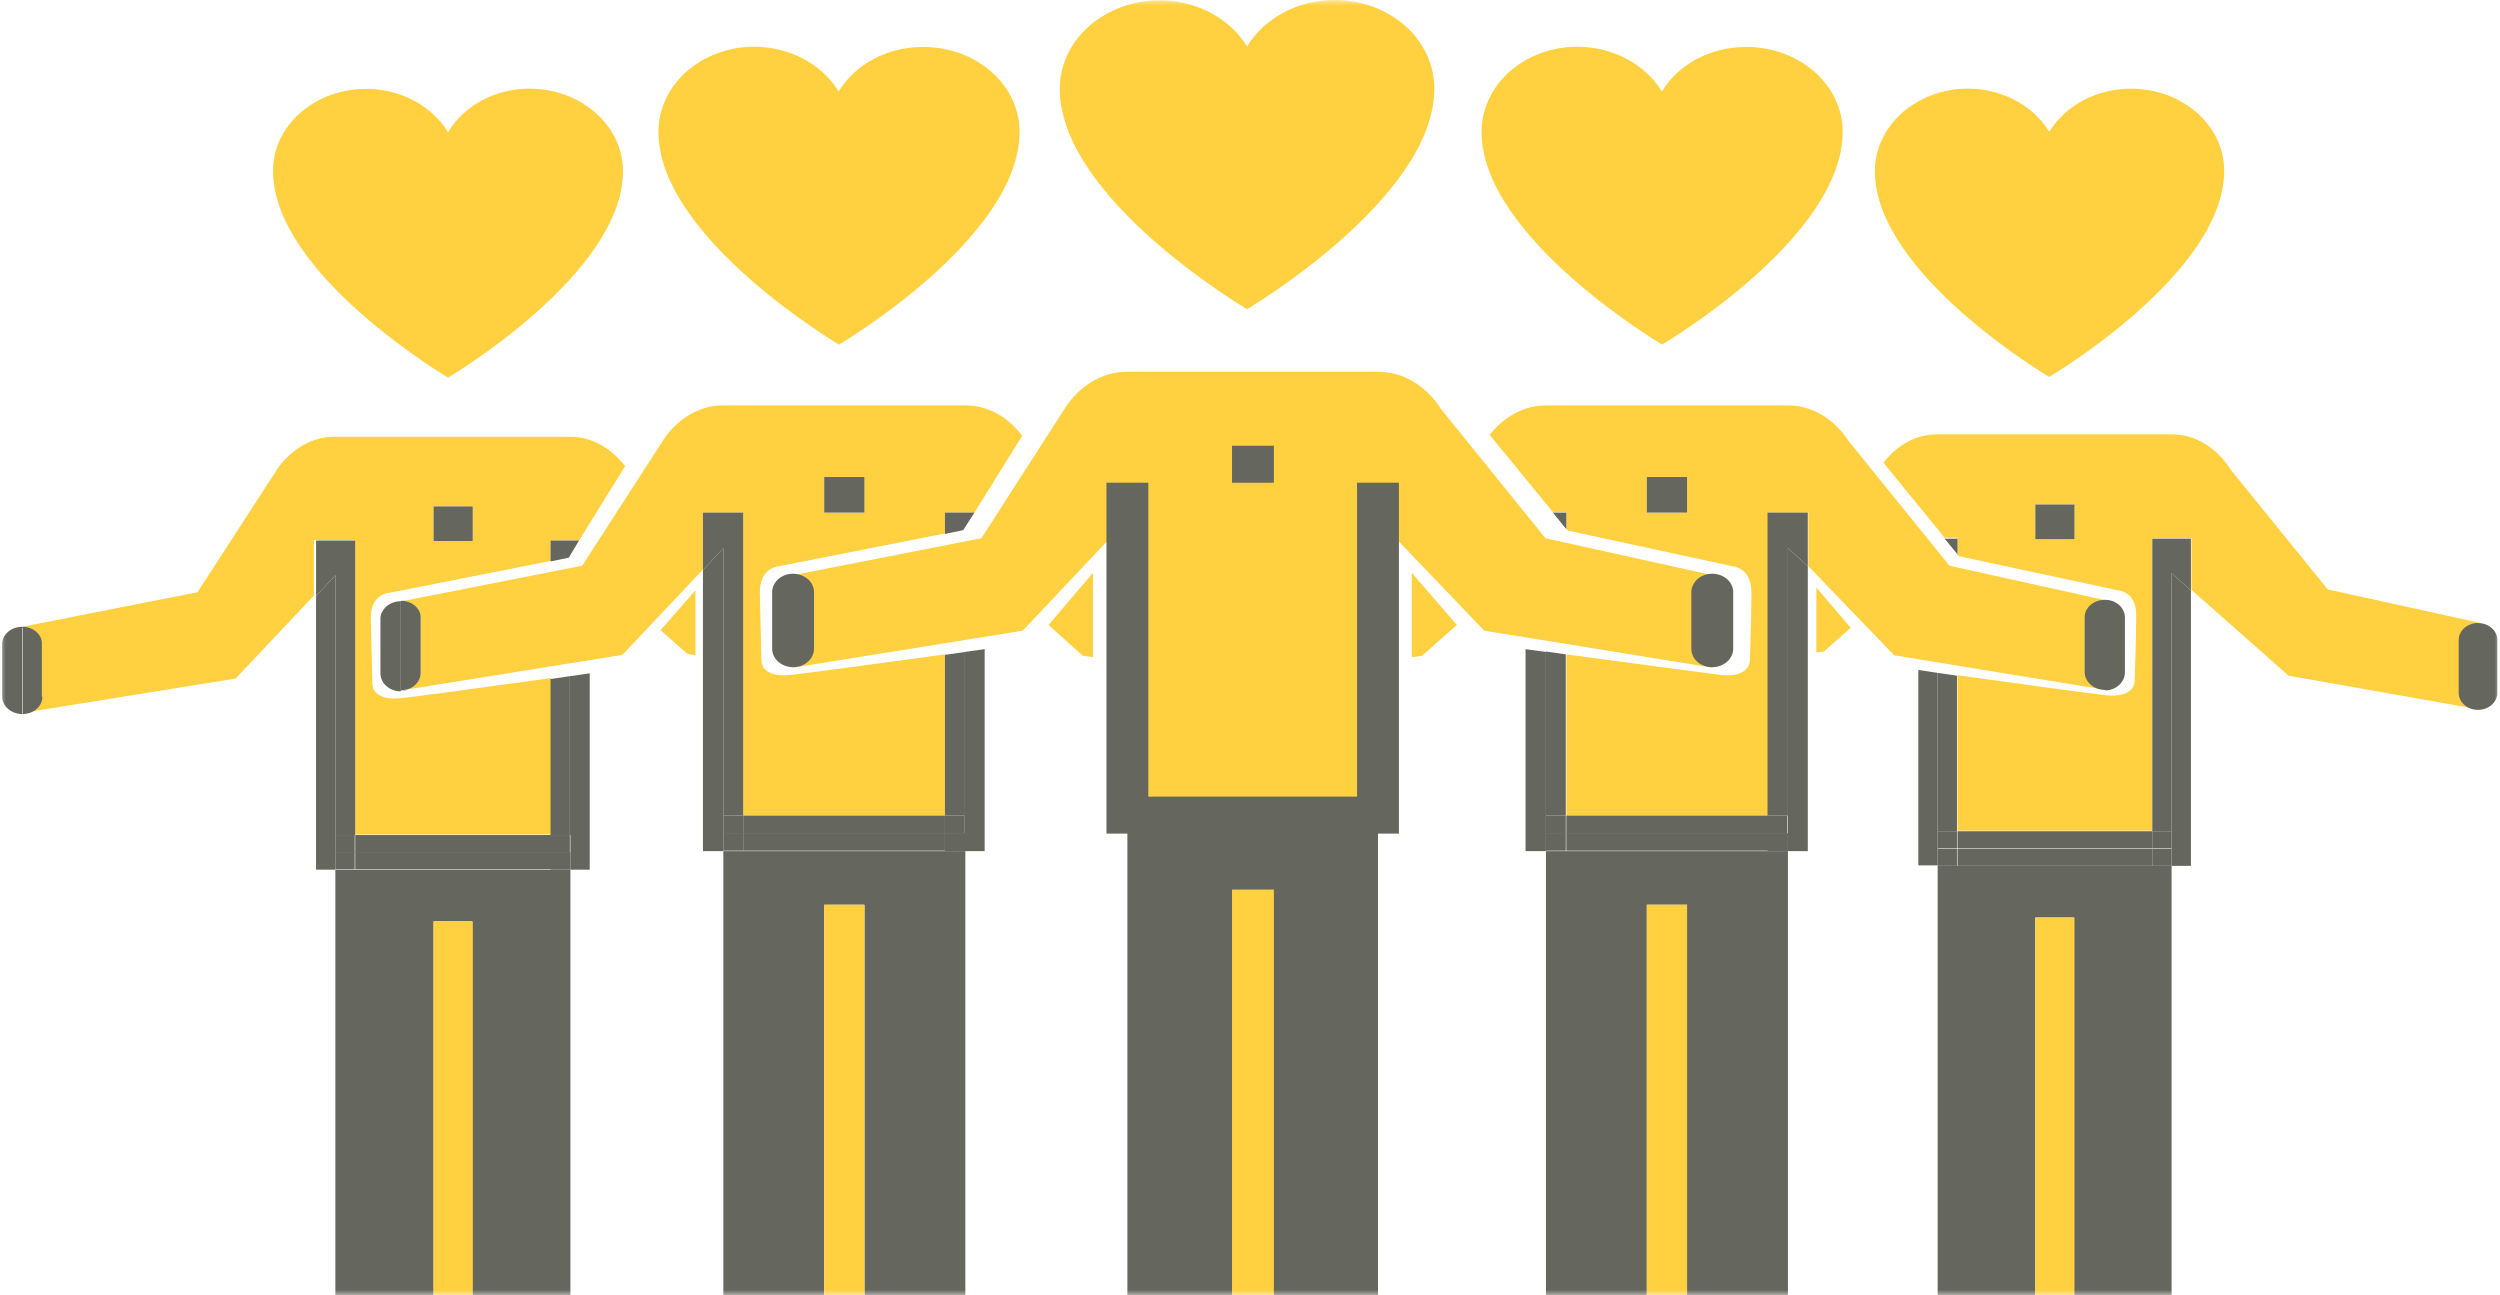 <svg width="220" height="114" viewBox="0 0 220 114" fill="none" xmlns="http://www.w3.org/2000/svg">
<g clip-path="url(#clip0_2957_13735)">
<mask id="mask0_2957_13735" style="mask-type:luminance" maskUnits="userSpaceOnUse" x="0" y="0" width="220" height="114">
<path d="M220 0H0V114H220V0Z" fill="white"/>
</mask>
<g mask="url(#mask0_2957_13735)">
<path d="M146.242 30.336C146.242 30.336 162.155 20.989 162.155 11.6C162.155 7.469 158.377 4.131 153.655 4.131C150.539 4.131 147.706 5.633 146.242 8.053C144.022 4.423 138.923 3.046 134.814 5.007C132.076 6.301 130.376 8.846 130.376 11.6C130.376 20.947 146.289 30.336 146.289 30.336H146.242Z" fill="#FFD040"/>
<path d="M73.805 30.336C73.805 30.336 89.719 20.989 89.719 11.6C89.719 7.469 85.941 4.131 81.219 4.131C78.103 4.131 75.269 5.633 73.805 8.053C71.586 4.423 66.486 3.046 62.378 5.007C59.639 6.301 57.94 8.846 57.94 11.6C57.94 20.947 73.853 30.336 73.853 30.336H73.805Z" fill="#FFD040"/>
<path d="M180.382 33.132C180.382 33.132 195.729 24.077 195.729 15.022C195.729 11.016 192.045 7.803 187.512 7.803C184.537 7.803 181.751 9.264 180.335 11.6C178.21 8.095 173.252 6.76 169.285 8.679C166.641 9.931 164.988 12.393 164.988 15.064C164.988 24.119 180.335 33.173 180.335 33.173L180.382 33.132Z" fill="#FFD040"/>
<path d="M39.382 33.257C39.382 33.257 54.823 24.16 54.823 15.064C54.823 11.058 51.14 7.803 46.606 7.803C43.584 7.803 40.846 9.264 39.429 11.642C37.257 8.095 32.299 6.802 28.332 8.68C25.688 9.931 23.988 12.393 24.035 15.064C24.035 24.16 39.476 33.257 39.476 33.257H39.382Z" fill="#FFD040"/>
<path d="M117.437 0C114.226 0 111.251 1.586 109.74 4.089C107.426 0.334 102.138 -1.085 97.888 0.96C95.055 2.295 93.26 4.924 93.26 7.803C93.26 17.526 109.74 27.206 109.74 27.206C109.74 27.206 126.22 17.484 126.22 7.803C126.22 3.463 122.301 0 117.437 0Z" fill="#FFD040"/>
<path d="M137.836 45.108V46.526L137.978 46.693L152.427 49.823C152.427 49.823 154.127 49.906 154.127 52.118C154.127 54.33 153.986 58.169 153.986 58.169C153.986 58.169 153.986 59.712 151.294 59.379C149.689 59.17 143.078 58.294 137.836 57.584V71.772H155.591V45.108H159.133V49.823L166.688 57.668L185.057 60.672C184.396 60.422 183.971 59.879 183.971 59.212V54.496C183.971 53.662 184.585 52.994 185.482 52.869L171.552 49.781L162.674 38.807C162.674 38.807 160.88 35.677 157.338 35.677H136.042C133.445 35.677 131.792 37.388 131.084 38.264L136.656 45.066H137.836V45.108ZM144.919 41.978H148.461V45.108H144.919V41.978Z" fill="#FFD040"/>
<path d="M137.836 74.901H136.042V114.084H144.919V79.617H148.461V114.084H157.338V74.901H155.544H137.836Z" fill="#65665D"/>
<path d="M148.461 79.617H144.919V114.084H148.461V79.617Z" fill="#FFD040"/>
<path d="M148.461 41.978H144.919V45.108H148.461V41.978Z" fill="#65665D"/>
<path d="M155.591 71.772H137.836V73.357H155.591V71.772Z" fill="#65665D"/>
<path d="M155.591 73.316H137.836V74.86H155.591V73.316Z" fill="#65665D"/>
<path d="M136.042 71.772V57.376C135.428 57.292 134.814 57.209 134.248 57.125V74.901H136.042V71.772Z" fill="#65665D"/>
<path d="M136.042 71.772H137.789V57.584C137.175 57.501 136.561 57.417 136.042 57.334V71.73V71.772Z" fill="#65665D"/>
<path d="M137.836 45.108H136.656L137.836 46.568V45.108Z" fill="#65665D"/>
<path d="M137.789 71.772H136.042V73.357H137.789V71.772Z" fill="#65665D"/>
<path d="M137.789 73.316H136.042V74.86H137.789V73.316Z" fill="#65665D"/>
<path d="M157.338 71.772V73.316V74.901H159.086V49.823L157.338 48.237V71.772Z" fill="#65665D"/>
<path d="M155.544 45.108V71.772H157.338V48.237L159.086 49.823V45.108H155.544Z" fill="#65665D"/>
<path d="M157.291 71.772H155.544V73.357H157.291V71.772Z" fill="#65665D"/>
<path d="M157.338 73.316H155.544V74.901H157.338V73.316Z" fill="#65665D"/>
<path d="M185.246 60.714C184.254 60.714 183.451 60.004 183.451 59.128V54.413C183.404 53.537 184.16 52.827 185.151 52.785C186.143 52.744 186.946 53.411 186.993 54.288C186.993 54.33 186.993 54.413 186.993 54.455V59.17C186.993 60.046 186.19 60.755 185.246 60.755V60.714Z" fill="#65665D"/>
<path d="M65.4 45.108V71.772H83.155V57.584C77.914 58.294 71.303 59.212 69.697 59.379C66.959 59.712 67.006 58.169 67.006 58.169C67.006 58.169 66.911 54.33 66.864 52.118C66.864 49.906 68.564 49.823 68.564 49.823L83.155 46.944V45.108H85.752L89.955 38.348C89.294 37.471 87.641 35.677 84.95 35.677H63.653C60.112 35.677 58.317 38.807 58.317 38.807L51.234 49.781L35.557 52.869C36.36 52.994 36.974 53.578 37.021 54.33C37.021 54.371 37.021 54.455 37.021 54.496V59.212C37.021 59.879 36.501 60.464 35.84 60.672L54.776 57.626L61.859 50.115V45.108H65.4ZM72.531 41.978H76.072V45.108H72.531V41.978Z" fill="#FFD040"/>
<path d="M65.4 74.901H63.653V114.084H72.531V79.617H76.072V114.084H84.95V74.901H83.155H65.4Z" fill="#65665D"/>
<path d="M76.072 79.617H72.531V114.084H76.072V79.617Z" fill="#FFD040"/>
<path d="M76.072 41.978H72.531V45.108H76.072V41.978Z" fill="#65665D"/>
<path d="M83.155 71.772H65.4V73.357H83.155V71.772Z" fill="#65665D"/>
<path d="M83.155 73.316H65.4V74.86H83.155V73.316Z" fill="#65665D"/>
<path d="M63.653 71.772V48.237L61.859 50.157V74.901H63.653V73.316V71.772Z" fill="#65665D"/>
<path d="M63.653 71.772H65.4V45.108H61.859V50.157L63.653 48.237V71.772Z" fill="#65665D"/>
<path d="M65.4 71.772H63.653V73.357H65.4V71.772Z" fill="#65665D"/>
<path d="M65.4 73.316H63.653V74.86H65.4V73.316Z" fill="#65665D"/>
<path d="M84.902 71.772V74.901H86.65V57.125C86.083 57.209 85.516 57.292 84.855 57.376V71.772H84.902Z" fill="#65665D"/>
<path d="M83.155 71.772H84.902V57.376C84.336 57.459 83.769 57.543 83.155 57.626V71.814V71.772Z" fill="#65665D"/>
<path d="M83.155 46.985L84.761 46.652L85.752 45.108H83.155V46.985Z" fill="#65665D"/>
<path d="M84.902 71.772H83.155V73.357H84.902V71.772Z" fill="#65665D"/>
<path d="M84.902 73.316H83.155V74.901H84.95V73.316H84.902Z" fill="#65665D"/>
<path d="M35.84 60.714L35.274 60.797C35.463 60.797 35.651 60.797 35.84 60.714Z" fill="#65665D"/>
<path d="M35.557 52.911C35.415 52.911 35.321 52.911 35.179 52.911C34.188 52.953 33.432 53.704 33.479 54.538V59.254C33.479 60.13 34.282 60.839 35.274 60.839V52.994H35.557V52.911Z" fill="#65665D"/>
<path d="M37.021 59.212V54.496C37.021 54.455 37.021 54.371 37.021 54.33C37.021 53.578 36.36 52.994 35.557 52.869H35.274V60.756L35.84 60.672C36.549 60.464 37.021 59.879 37.021 59.212Z" fill="#65665D"/>
<path d="M172.26 47.403V48.78L172.402 48.947L186.379 51.951C186.379 51.951 188.032 52.035 187.984 54.163C187.984 56.333 187.843 60.005 187.843 60.005C187.843 60.005 187.843 61.465 185.246 61.173C183.735 61.006 177.313 60.13 172.26 59.42V73.107H189.401V47.361H192.848V51.909L201.395 59.462L217.922 62.383C217.308 62.174 216.836 61.632 216.836 60.964V56.416C216.836 55.623 217.45 54.956 218.3 54.83L204.842 51.868L196.248 41.269C196.248 41.269 194.548 38.223 191.101 38.223H170.513C167.963 38.223 166.405 39.85 165.744 40.726L171.127 47.319H172.26V47.403ZM179.107 44.398H182.554V47.444H179.107V44.398Z" fill="#FFD040"/>
<path d="M172.26 76.195H170.513V114.084H179.107V80.743H182.507V114.084H191.101V76.195H189.401H172.26Z" fill="#65665D"/>
<path d="M182.554 80.743H179.107V114.084H182.554V80.743Z" fill="#FFD040"/>
<path d="M182.554 44.398H179.107V47.445H182.554V44.398Z" fill="#65665D"/>
<path d="M189.401 73.149H172.26V74.651H189.401V73.149Z" fill="#65665D"/>
<path d="M189.401 74.693H172.26V76.195H189.401V74.693Z" fill="#65665D"/>
<path d="M170.513 73.149V59.212C169.899 59.128 169.332 59.045 168.813 58.961V76.153H170.513V73.107V73.149Z" fill="#65665D"/>
<path d="M170.513 73.149H172.213V59.462C171.599 59.379 171.032 59.295 170.513 59.212V73.149Z" fill="#65665D"/>
<path d="M172.26 47.403H171.127L172.26 48.78V47.403Z" fill="#65665D"/>
<path d="M172.213 73.149H170.513V74.651H172.213V73.149Z" fill="#65665D"/>
<path d="M172.213 74.693H170.513V76.195H172.213V74.693Z" fill="#65665D"/>
<path d="M191.101 73.149V74.693V76.195H192.801V51.951L191.101 50.449V73.149Z" fill="#65665D"/>
<path d="M189.401 47.403V73.149H191.101V50.449L192.801 51.951V47.403H189.401Z" fill="#65665D"/>
<path d="M191.101 73.149H189.401V74.651H191.101V73.149Z" fill="#65665D"/>
<path d="M191.101 74.693H189.401V76.195H191.101V74.693Z" fill="#65665D"/>
<path d="M218.064 62.467C217.119 62.467 216.364 61.799 216.364 60.964V56.416C216.317 55.581 217.025 54.872 217.969 54.83C218.914 54.789 219.717 55.414 219.764 56.249C219.764 56.291 219.764 56.333 219.764 56.416V60.964C219.764 61.799 219.008 62.467 218.064 62.467Z" fill="#65665D"/>
<path d="M31.26 47.57V73.441H48.495V59.671C43.395 60.38 36.974 61.256 35.415 61.423C32.771 61.757 32.771 60.255 32.771 60.255C32.771 60.255 32.676 56.541 32.629 54.371C32.629 52.202 34.282 52.16 34.282 52.16L48.448 49.364V47.57H50.951L55.012 41.019C54.351 40.184 52.745 38.431 50.148 38.431H29.465C26.018 38.431 24.271 41.477 24.271 41.477L17.377 52.118L2.125 55.123C2.928 55.248 3.541 55.832 3.541 56.541C3.541 56.583 3.541 56.625 3.541 56.708V61.256C3.541 61.924 3.069 62.467 2.361 62.675L20.73 59.712L27.624 52.41V47.528H31.071L31.26 47.57ZM38.154 44.565H41.601V47.611H38.154V44.565Z" fill="#FFD040"/>
<path d="M31.26 76.529H29.513V114.584H38.154V81.077H41.554V114.584H50.195V76.529H48.448H31.26Z" fill="#65665D"/>
<path d="M41.601 81.077H38.154V114.543H41.601V81.077Z" fill="#FFD040"/>
<path d="M41.601 44.565H38.154V47.611H41.601V44.565Z" fill="#65665D"/>
<path d="M48.495 73.483H31.26V75.027H48.495V73.483Z" fill="#65665D"/>
<path d="M48.495 74.985H31.26V76.487H48.495V74.985Z" fill="#65665D"/>
<path d="M29.513 73.483V50.616L27.813 52.452V76.529H29.513V74.985V73.483Z" fill="#65665D"/>
<path d="M29.513 73.483H31.26V47.57H27.813V52.452L29.513 50.616V73.483Z" fill="#65665D"/>
<path d="M31.213 73.483H29.513V75.027H31.213V73.483Z" fill="#65665D"/>
<path d="M31.213 74.985H29.513V76.487H31.213V74.985Z" fill="#65665D"/>
<path d="M50.195 73.483V76.529H51.895V59.253C51.376 59.337 50.762 59.42 50.148 59.504V73.483H50.195Z" fill="#65665D"/>
<path d="M48.448 73.483H50.148V59.504C49.581 59.587 49.015 59.671 48.448 59.754V73.524V73.483Z" fill="#65665D"/>
<path d="M48.448 49.406L50.054 49.072L50.951 47.57H48.448V49.406Z" fill="#65665D"/>
<path d="M50.148 73.483H48.448V75.027H50.148V73.483Z" fill="#65665D"/>
<path d="M50.195 74.985H48.448V76.529H50.195V74.985Z" fill="#65665D"/>
<path d="M2.503 62.717L1.936 62.8C2.125 62.8 2.314 62.8 2.503 62.717Z" fill="#65665D"/>
<path d="M2.219 55.164C2.078 55.164 1.983 55.164 1.842 55.164C0.897 55.206 0.142 55.915 0.189 56.75V61.298C0.189 62.133 0.944 62.8 1.936 62.842V55.248H2.219V55.164Z" fill="#65665D"/>
<path d="M3.683 61.298V56.75C3.683 56.708 3.683 56.666 3.683 56.583C3.683 55.874 3.022 55.289 2.267 55.164H1.983V62.842L2.55 62.759C3.211 62.55 3.73 62.008 3.73 61.34L3.683 61.298Z" fill="#65665D"/>
<path d="M135.995 47.361L126.787 35.969C126.787 35.969 124.945 32.715 121.262 32.715H99.21C95.527 32.715 93.685 35.969 93.685 35.969L86.366 47.361L69.792 50.616V58.753L90.002 55.498L99.21 45.734V71.73H121.262V45.734L130.612 55.498L150.68 58.753V50.616L135.995 47.361Z" fill="#FFD040"/>
<path d="M121.262 71.73H99.21V114.376H121.262V71.73Z" fill="#65665D"/>
<path d="M112.101 78.281H108.418V114.376H112.101V78.281Z" fill="#FFD040"/>
<path d="M112.101 39.224H108.418V42.479H112.101V39.224Z" fill="#65665D"/>
<path d="M121.262 70.103H99.21V73.357H121.262V70.103Z" fill="#65665D"/>
<path d="M101.052 42.479H97.368V73.357H101.052V42.479Z" fill="#65665D"/>
<path d="M123.104 42.479H119.421V73.357H123.104V42.479Z" fill="#65665D"/>
<path d="M69.792 58.711C68.8 58.711 67.95 58.002 67.95 57.084V52.202C67.903 51.325 68.659 50.532 69.697 50.491C70.689 50.449 71.586 51.117 71.633 52.035C71.633 52.076 71.633 52.16 71.633 52.202V57.084C71.633 57.96 70.831 58.711 69.792 58.711Z" fill="#65665D"/>
<path d="M150.68 58.711C149.642 58.711 148.839 58.002 148.839 57.084V52.202C148.792 51.325 149.547 50.532 150.586 50.491C151.578 50.449 152.475 51.117 152.522 52.035C152.522 52.076 152.522 52.16 152.522 52.202V57.084C152.522 57.96 151.719 58.711 150.68 58.711Z" fill="#65665D"/>
<path d="M92.269 54.997L95.291 57.709L96.188 57.834V50.407L92.269 54.997Z" fill="#FFD040"/>
<path d="M58.128 55.456L60.489 57.542L61.198 57.668V51.951L58.128 55.456Z" fill="#FFD040"/>
<path d="M128.203 54.997L125.134 57.709L124.237 57.834V50.407L128.203 54.997Z" fill="#FFD040"/>
<path d="M162.863 55.248L160.502 57.334L159.841 57.417V51.701L162.863 55.248Z" fill="#FFD040"/>
</g>
</g>
<defs>
<clipPath id="clip0_2957_13735">
<rect width="220" height="114" fill="white"/>
</clipPath>
</defs>
</svg>
